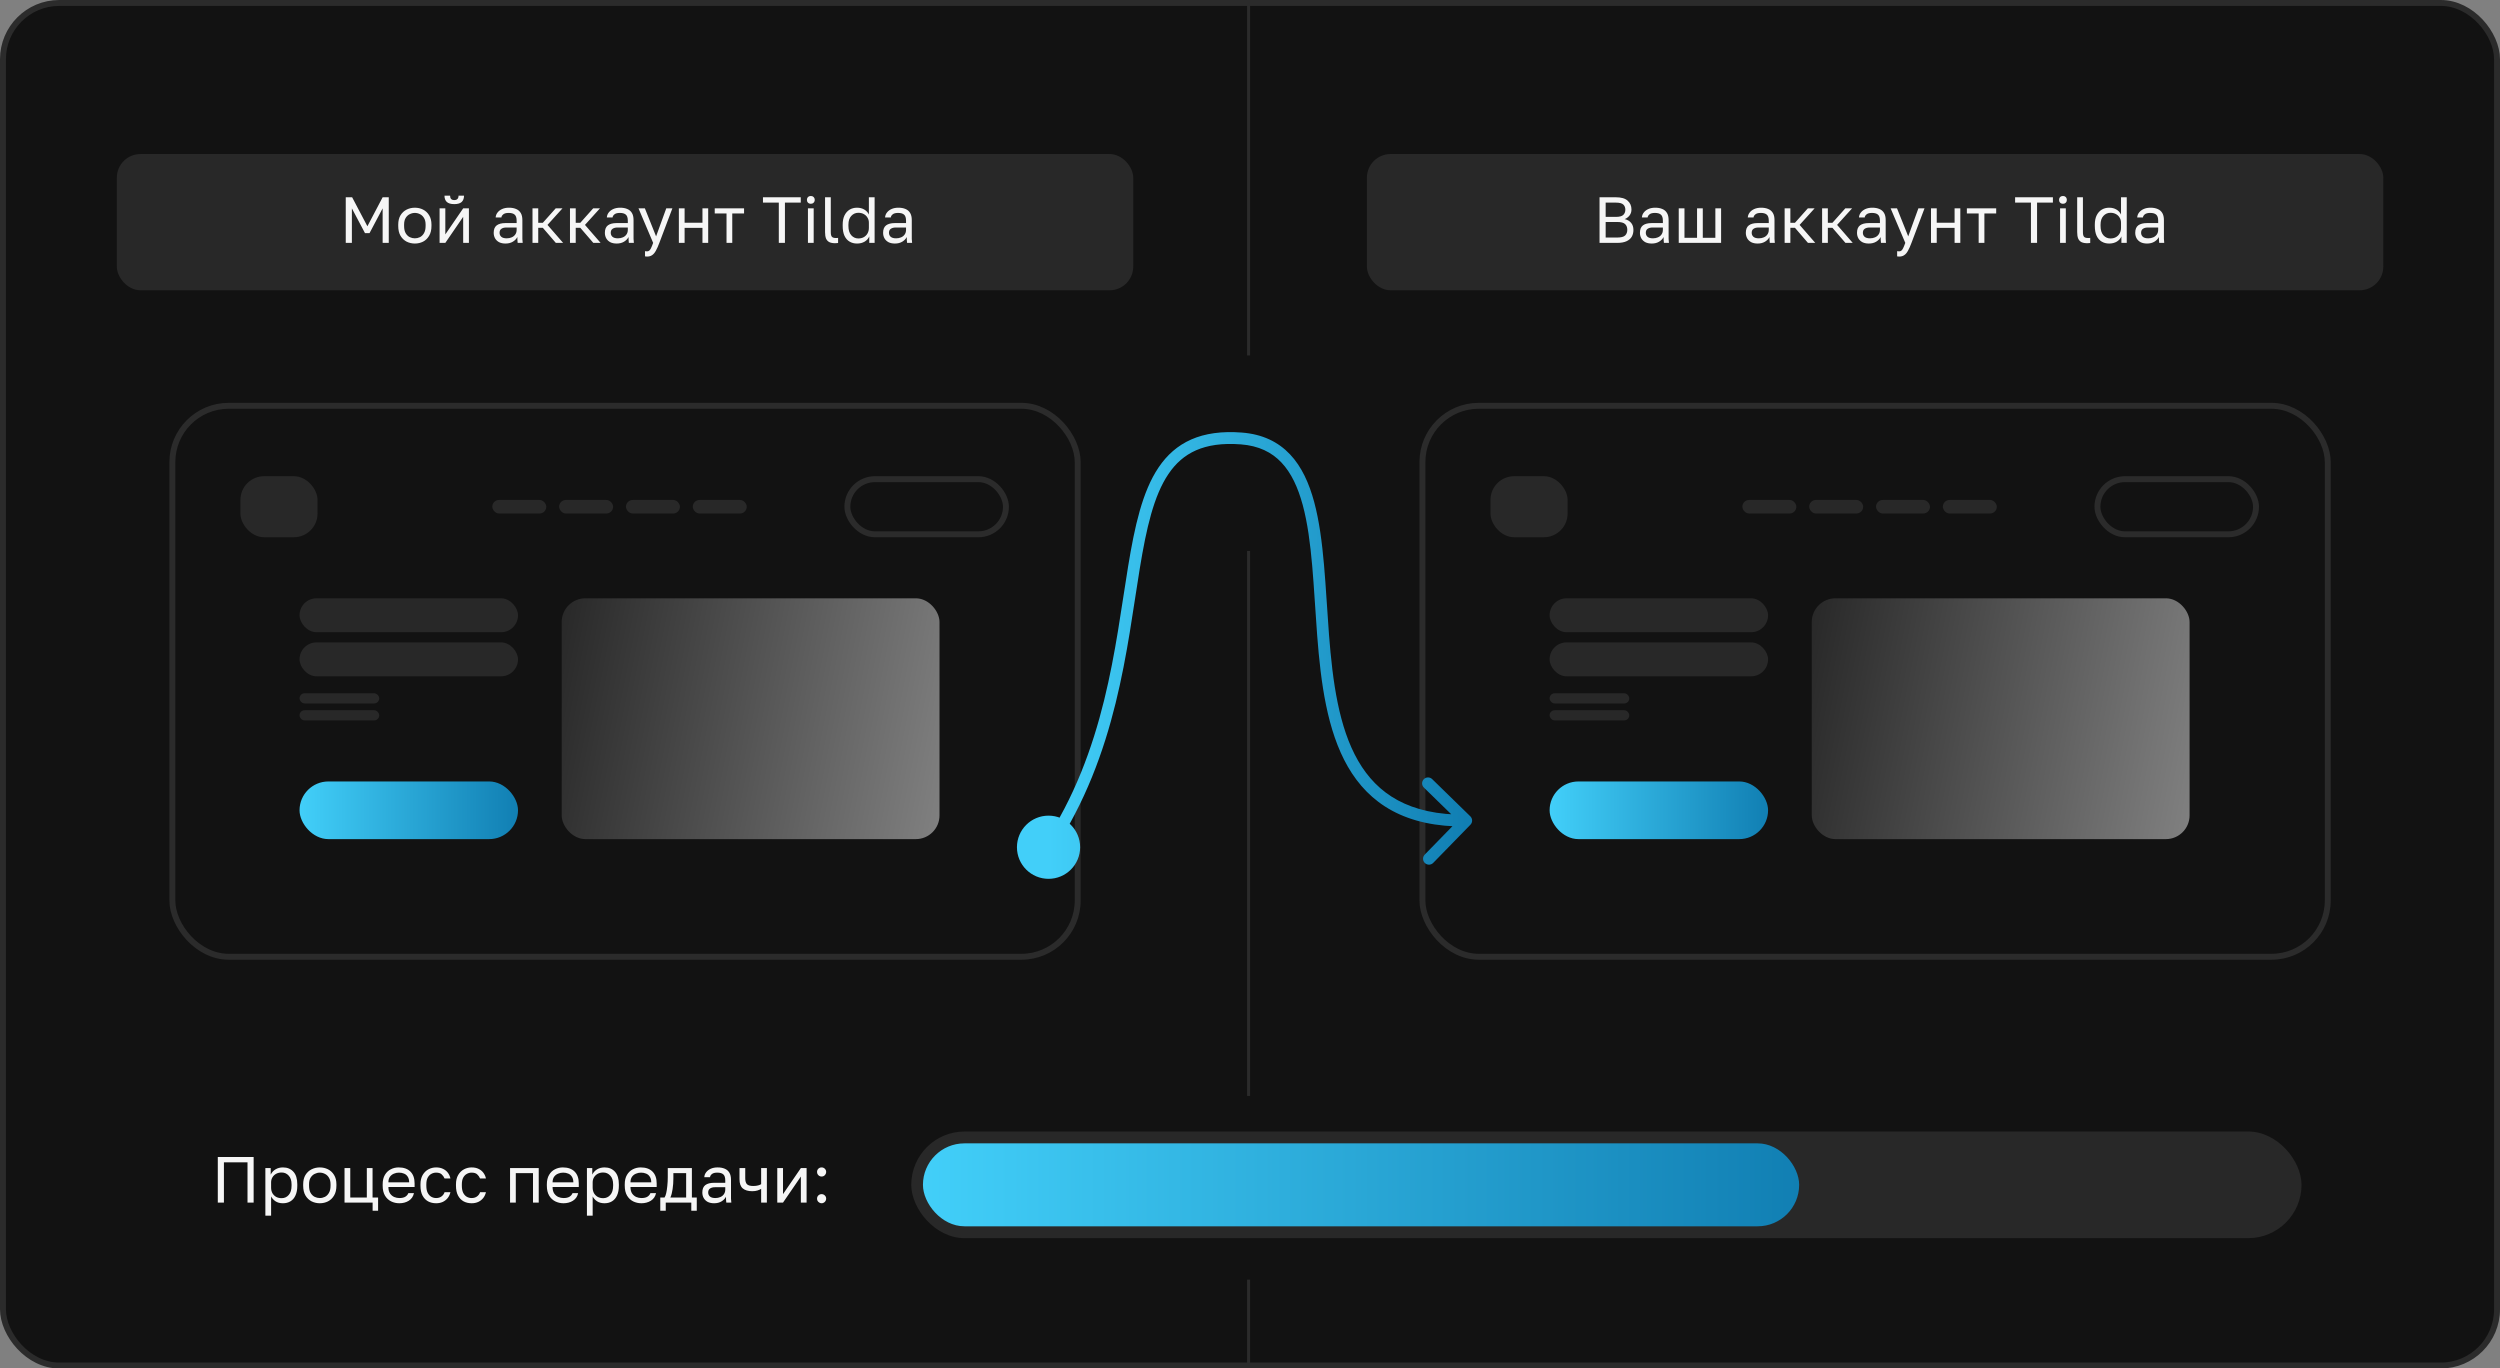 <?xml version="1.0" encoding="UTF-8"?> <svg xmlns="http://www.w3.org/2000/svg" width="422" height="231" viewBox="0 0 422 231" fill="none"><rect x="0" y="0" width="422" height="231" fill="#808080" stroke="none"/><rect x="0.5" y="0.5" width="421" height="230" rx="9.5" fill="#121212" stroke="#2B2B2B"></rect><line x1="210.761" y1="60" x2="210.761" y2="-1.10826e-08" stroke="#2B2B2B" stroke-width="0.5"></line><line x1="210.761" y1="185" x2="210.761" y2="93" stroke="#2B2B2B" stroke-width="0.5"></line><line x1="210.761" y1="231" x2="210.761" y2="216" stroke="#2B2B2B" stroke-width="0.5"></line><rect x="19.721" y="26" width="171.57" height="23" rx="4" fill="#282828"></rect><path d="M58.363 41V33.3H59.441L62.015 38.195L64.589 33.3H65.623V41H64.589V35.17L62.378 39.35H61.608L59.397 35.17V41H58.363ZM70.027 41.11C69.535 41.11 69.073 41.004 68.641 40.791C68.215 40.571 67.871 40.241 67.607 39.801C67.35 39.361 67.222 38.807 67.222 38.14V37.92C67.222 37.289 67.35 36.761 67.607 36.336C67.871 35.911 68.215 35.592 68.641 35.379C69.073 35.166 69.535 35.06 70.027 35.06C70.525 35.06 70.987 35.166 71.413 35.379C71.838 35.592 72.179 35.911 72.436 36.336C72.7 36.761 72.832 37.289 72.832 37.92V38.14C72.832 38.807 72.7 39.361 72.436 39.801C72.179 40.241 71.838 40.571 71.413 40.791C70.987 41.004 70.525 41.11 70.027 41.11ZM70.027 40.23C70.327 40.23 70.613 40.164 70.885 40.032C71.163 39.893 71.391 39.669 71.567 39.361C71.75 39.053 71.842 38.646 71.842 38.14V37.92C71.842 37.451 71.75 37.073 71.567 36.787C71.391 36.494 71.163 36.281 70.885 36.149C70.613 36.01 70.327 35.94 70.027 35.94C69.733 35.94 69.447 36.01 69.169 36.149C68.89 36.281 68.659 36.494 68.476 36.787C68.3 37.073 68.212 37.451 68.212 37.92V38.14C68.212 38.646 68.3 39.053 68.476 39.361C68.659 39.669 68.89 39.893 69.169 40.032C69.447 40.164 69.733 40.23 70.027 40.23ZM74.202 41V35.17H75.17V39.57L78.184 35.17H79.152V41H78.184V36.6L75.17 41H74.202ZM76.677 34.455C76.105 34.455 75.687 34.334 75.423 34.092C75.159 33.843 75.027 33.487 75.027 33.025H75.973C75.973 33.274 76.032 33.461 76.149 33.586C76.267 33.711 76.443 33.773 76.677 33.773C76.919 33.773 77.099 33.711 77.216 33.586C77.341 33.461 77.403 33.274 77.403 33.025H78.327C78.327 33.487 78.195 33.843 77.931 34.092C77.667 34.334 77.249 34.455 76.677 34.455ZM85.327 41.11C84.902 41.11 84.539 41.033 84.238 40.879C83.945 40.718 83.721 40.501 83.567 40.23C83.413 39.951 83.336 39.64 83.336 39.295C83.336 38.716 83.505 38.298 83.842 38.041C84.187 37.784 84.678 37.656 85.316 37.656H87.208V37.26C87.208 36.761 87.094 36.417 86.867 36.226C86.647 36.035 86.314 35.94 85.866 35.94C85.448 35.94 85.144 36.021 84.953 36.182C84.763 36.336 84.656 36.512 84.634 36.71H83.666C83.688 36.395 83.794 36.116 83.985 35.874C84.176 35.625 84.436 35.427 84.766 35.28C85.096 35.133 85.481 35.06 85.921 35.06C86.383 35.06 86.783 35.133 87.12 35.28C87.457 35.419 87.718 35.643 87.901 35.951C88.085 36.252 88.176 36.651 88.176 37.15V39.515C88.176 39.823 88.176 40.094 88.176 40.329C88.183 40.556 88.202 40.78 88.231 41H87.384C87.362 40.831 87.347 40.674 87.34 40.527C87.333 40.373 87.329 40.201 87.329 40.01C87.175 40.318 86.926 40.578 86.581 40.791C86.237 41.004 85.819 41.11 85.327 41.11ZM85.536 40.23C85.844 40.23 86.123 40.175 86.372 40.065C86.629 39.955 86.831 39.794 86.977 39.581C87.131 39.368 87.208 39.108 87.208 38.8V38.404H85.481C85.122 38.404 84.84 38.477 84.634 38.624C84.429 38.763 84.326 38.987 84.326 39.295C84.326 39.566 84.421 39.79 84.612 39.966C84.81 40.142 85.118 40.23 85.536 40.23ZM89.886 41V35.17H90.854V37.612H91.624L93.802 35.17H94.946L92.416 37.964L95.056 41H93.824L91.624 38.448H90.854V41H89.886ZM96.213 41V35.17H97.181V37.612H97.951L100.129 35.17H101.273L98.743 37.964L101.383 41H100.151L97.951 38.448H97.181V41H96.213ZM104.094 41.11C103.668 41.11 103.305 41.033 103.005 40.879C102.711 40.718 102.488 40.501 102.334 40.23C102.18 39.951 102.103 39.64 102.103 39.295C102.103 38.716 102.271 38.298 102.609 38.041C102.953 37.784 103.445 37.656 104.083 37.656H105.975V37.26C105.975 36.761 105.861 36.417 105.634 36.226C105.414 36.035 105.08 35.94 104.633 35.94C104.215 35.94 103.91 36.021 103.72 36.182C103.529 36.336 103.423 36.512 103.401 36.71H102.433C102.455 36.395 102.561 36.116 102.752 35.874C102.942 35.625 103.203 35.427 103.533 35.28C103.863 35.133 104.248 35.06 104.688 35.06C105.15 35.06 105.549 35.133 105.887 35.28C106.224 35.419 106.484 35.643 106.668 35.951C106.851 36.252 106.943 36.651 106.943 37.15V39.515C106.943 39.823 106.943 40.094 106.943 40.329C106.95 40.556 106.968 40.78 106.998 41H106.151C106.129 40.831 106.114 40.674 106.107 40.527C106.099 40.373 106.096 40.201 106.096 40.01C105.942 40.318 105.692 40.578 105.348 40.791C105.003 41.004 104.585 41.11 104.094 41.11ZM104.303 40.23C104.611 40.23 104.889 40.175 105.139 40.065C105.395 39.955 105.597 39.794 105.744 39.581C105.898 39.368 105.975 39.108 105.975 38.8V38.404H104.248C103.888 38.404 103.606 38.477 103.401 38.624C103.195 38.763 103.093 38.987 103.093 39.295C103.093 39.566 103.188 39.79 103.379 39.966C103.577 40.142 103.885 40.23 104.303 40.23ZM109.208 43.31C109.098 43.31 108.988 43.299 108.878 43.277V42.397C108.988 42.419 109.098 42.43 109.208 42.43C109.354 42.43 109.475 42.393 109.571 42.32C109.673 42.254 109.776 42.118 109.879 41.913C109.981 41.708 110.106 41.403 110.253 41L107.778 35.17H108.856L110.748 39.9L112.464 35.17H113.498L111.298 41C111.092 41.55 110.894 41.994 110.704 42.331C110.52 42.668 110.311 42.914 110.077 43.068C109.849 43.229 109.56 43.31 109.208 43.31ZM114.593 41V35.17H115.561V37.601H118.575V35.17H119.543V41H118.575V38.459H115.561V41H114.593ZM122.638 41V36.028H120.647V35.17H125.597V36.028H123.606V41H122.638ZM131.462 41V34.202H128.789V33.3H135.169V34.202H132.496V41H131.462ZM136.381 41V35.17H137.349V41H136.381ZM136.865 34.4C136.674 34.4 136.516 34.338 136.392 34.213C136.267 34.088 136.205 33.931 136.205 33.74C136.205 33.549 136.267 33.392 136.392 33.267C136.516 33.142 136.674 33.08 136.865 33.08C137.055 33.08 137.213 33.142 137.338 33.267C137.462 33.392 137.525 33.549 137.525 33.74C137.525 33.931 137.462 34.088 137.338 34.213C137.213 34.338 137.055 34.4 136.865 34.4ZM140.974 41.055C140.571 41.055 140.241 40.993 139.984 40.868C139.735 40.736 139.551 40.534 139.434 40.263C139.324 39.984 139.269 39.625 139.269 39.185V33.3H140.237V39.185C140.237 39.566 140.299 39.827 140.424 39.966C140.549 40.105 140.769 40.175 141.084 40.175C141.165 40.175 141.234 40.175 141.293 40.175C141.352 40.168 141.41 40.16 141.469 40.153V41.011C141.432 41.018 141.381 41.026 141.315 41.033C141.256 41.04 141.194 41.044 141.128 41.044C141.069 41.051 141.018 41.055 140.974 41.055ZM144.665 41.11C144.188 41.11 143.767 41 143.4 40.78C143.033 40.56 142.747 40.23 142.542 39.79C142.344 39.35 142.245 38.8 142.245 38.14V37.92C142.245 37.304 142.348 36.783 142.553 36.358C142.766 35.933 143.052 35.61 143.411 35.39C143.778 35.17 144.196 35.06 144.665 35.06C145.134 35.06 145.541 35.163 145.886 35.368C146.238 35.573 146.498 35.856 146.667 36.215V33.3H147.635V41H146.733V39.9C146.586 40.259 146.33 40.553 145.963 40.78C145.596 41 145.164 41.11 144.665 41.11ZM144.885 40.252C145.237 40.252 145.545 40.179 145.809 40.032C146.08 39.878 146.289 39.669 146.436 39.405C146.59 39.134 146.667 38.822 146.667 38.47V37.59C146.667 37.275 146.59 36.992 146.436 36.743C146.289 36.486 146.08 36.285 145.809 36.138C145.545 35.991 145.237 35.918 144.885 35.918C144.416 35.918 144.02 36.094 143.697 36.446C143.374 36.791 143.213 37.282 143.213 37.92V38.14C143.213 38.829 143.374 39.354 143.697 39.713C144.02 40.072 144.416 40.252 144.885 40.252ZM151.059 41.11C150.633 41.11 150.27 41.033 149.97 40.879C149.676 40.718 149.453 40.501 149.299 40.23C149.145 39.951 149.068 39.64 149.068 39.295C149.068 38.716 149.236 38.298 149.574 38.041C149.918 37.784 150.41 37.656 151.048 37.656H152.94V37.26C152.94 36.761 152.826 36.417 152.599 36.226C152.379 36.035 152.045 35.94 151.598 35.94C151.18 35.94 150.875 36.021 150.685 36.182C150.494 36.336 150.388 36.512 150.366 36.71H149.398C149.42 36.395 149.526 36.116 149.717 35.874C149.907 35.625 150.168 35.427 150.498 35.28C150.828 35.133 151.213 35.06 151.653 35.06C152.115 35.06 152.514 35.133 152.852 35.28C153.189 35.419 153.449 35.643 153.633 35.951C153.816 36.252 153.908 36.651 153.908 37.15V39.515C153.908 39.823 153.908 40.094 153.908 40.329C153.915 40.556 153.933 40.78 153.963 41H153.116C153.094 40.831 153.079 40.674 153.072 40.527C153.064 40.373 153.061 40.201 153.061 40.01C152.907 40.318 152.657 40.578 152.313 40.791C151.968 41.004 151.55 41.11 151.059 41.11ZM151.268 40.23C151.576 40.23 151.854 40.175 152.104 40.065C152.36 39.955 152.562 39.794 152.709 39.581C152.863 39.368 152.94 39.108 152.94 38.8V38.404H151.213C150.853 38.404 150.571 38.477 150.366 38.624C150.16 38.763 150.058 38.987 150.058 39.295C150.058 39.566 150.153 39.79 150.344 39.966C150.542 40.142 150.85 40.23 151.268 40.23Z" fill="#F6F6F6"></path><path d="M36.764 203V195.3H42.814V203H41.78V196.202H37.798V203H36.764ZM44.794 205.2V197.17H45.696V198.27C45.894 197.881 46.169 197.584 46.521 197.379C46.88 197.166 47.295 197.06 47.764 197.06C48.497 197.06 49.084 197.302 49.524 197.786C49.964 198.263 50.184 198.974 50.184 199.92V200.14C50.184 200.8 50.081 201.35 49.876 201.79C49.678 202.23 49.396 202.56 49.029 202.78C48.67 203 48.248 203.11 47.764 203.11C47.265 203.11 46.847 203 46.51 202.78C46.18 202.56 45.931 202.285 45.762 201.955V205.2H44.794ZM47.544 202.252C48.021 202.252 48.417 202.072 48.732 201.713C49.055 201.354 49.216 200.829 49.216 200.14V199.92C49.216 199.282 49.055 198.791 48.732 198.446C48.417 198.094 48.021 197.918 47.544 197.918C47.192 197.918 46.88 197.991 46.609 198.138C46.345 198.285 46.136 198.486 45.982 198.743C45.835 198.992 45.762 199.275 45.762 199.59V200.47C45.762 200.822 45.835 201.134 45.982 201.405C46.136 201.669 46.345 201.878 46.609 202.032C46.88 202.179 47.192 202.252 47.544 202.252ZM53.982 203.11C53.49 203.11 53.028 203.004 52.596 202.791C52.17 202.571 51.826 202.241 51.562 201.801C51.305 201.361 51.177 200.807 51.177 200.14V199.92C51.177 199.289 51.305 198.761 51.562 198.336C51.826 197.911 52.17 197.592 52.596 197.379C53.028 197.166 53.49 197.06 53.982 197.06C54.48 197.06 54.942 197.166 55.368 197.379C55.793 197.592 56.134 197.911 56.391 198.336C56.655 198.761 56.787 199.289 56.787 199.92V200.14C56.787 200.807 56.655 201.361 56.391 201.801C56.134 202.241 55.793 202.571 55.368 202.791C54.942 203.004 54.48 203.11 53.982 203.11ZM53.982 202.23C54.282 202.23 54.568 202.164 54.84 202.032C55.118 201.893 55.346 201.669 55.522 201.361C55.705 201.053 55.797 200.646 55.797 200.14V199.92C55.797 199.451 55.705 199.073 55.522 198.787C55.346 198.494 55.118 198.281 54.84 198.149C54.568 198.01 54.282 197.94 53.982 197.94C53.688 197.94 53.402 198.01 53.124 198.149C52.845 198.281 52.614 198.494 52.431 198.787C52.255 199.073 52.167 199.451 52.167 199.92V200.14C52.167 200.646 52.255 201.053 52.431 201.361C52.614 201.669 52.845 201.893 53.124 202.032C53.402 202.164 53.688 202.23 53.982 202.23ZM62.898 204.375V203H58.157V197.17H59.125V202.142H61.919V197.17H62.887V202.142H63.822V204.375H62.898ZM67.399 203.11C66.907 203.11 66.445 203.004 66.013 202.791C65.587 202.578 65.243 202.252 64.979 201.812C64.722 201.372 64.594 200.815 64.594 200.14V199.92C64.594 199.275 64.718 198.743 64.968 198.325C65.217 197.9 65.547 197.584 65.958 197.379C66.368 197.166 66.812 197.06 67.289 197.06C68.147 197.06 68.81 197.295 69.28 197.764C69.749 198.233 69.984 198.897 69.984 199.755V200.371H65.562C65.562 200.826 65.653 201.189 65.837 201.46C66.027 201.731 66.262 201.929 66.541 202.054C66.827 202.171 67.113 202.23 67.399 202.23C67.839 202.23 68.176 202.157 68.411 202.01C68.653 201.863 68.825 201.662 68.928 201.405H69.874C69.756 201.962 69.467 202.388 69.005 202.681C68.55 202.967 68.015 203.11 67.399 203.11ZM67.344 197.94C67.043 197.94 66.757 197.999 66.486 198.116C66.214 198.226 65.991 198.402 65.815 198.644C65.646 198.886 65.562 199.198 65.562 199.579H69.071C69.063 199.176 68.979 198.857 68.818 198.622C68.664 198.38 68.458 198.208 68.202 198.105C67.945 197.995 67.659 197.94 67.344 197.94ZM73.615 203.11C73.116 203.11 72.665 203.004 72.261 202.791C71.865 202.571 71.55 202.241 71.316 201.801C71.088 201.361 70.975 200.807 70.975 200.14V199.92C70.975 199.289 71.099 198.761 71.349 198.336C71.598 197.911 71.924 197.592 72.328 197.379C72.731 197.166 73.16 197.06 73.615 197.06C74.076 197.06 74.472 197.144 74.802 197.313C75.14 197.474 75.411 197.698 75.617 197.984C75.822 198.263 75.961 198.578 76.034 198.93H75.044C74.927 198.651 74.762 198.417 74.549 198.226C74.344 198.035 74.032 197.94 73.615 197.94C73.329 197.94 73.061 198.01 72.811 198.149C72.562 198.281 72.357 198.494 72.195 198.787C72.041 199.073 71.965 199.451 71.965 199.92V200.14C71.965 200.639 72.041 201.042 72.195 201.35C72.357 201.658 72.562 201.882 72.811 202.021C73.061 202.16 73.329 202.23 73.615 202.23C73.974 202.23 74.275 202.142 74.516 201.966C74.766 201.79 74.942 201.548 75.044 201.24H76.034C75.947 201.621 75.789 201.955 75.561 202.241C75.334 202.52 75.055 202.736 74.725 202.89C74.395 203.037 74.025 203.11 73.615 203.11ZM79.609 203.11C79.11 203.11 78.659 203.004 78.256 202.791C77.86 202.571 77.544 202.241 77.31 201.801C77.082 201.361 76.969 200.807 76.969 200.14V199.92C76.969 199.289 77.093 198.761 77.343 198.336C77.592 197.911 77.918 197.592 78.322 197.379C78.725 197.166 79.154 197.06 79.609 197.06C80.071 197.06 80.467 197.144 80.797 197.313C81.134 197.474 81.405 197.698 81.611 197.984C81.816 198.263 81.955 198.578 82.029 198.93H81.039C80.921 198.651 80.756 198.417 80.544 198.226C80.338 198.035 80.027 197.94 79.609 197.94C79.323 197.94 79.055 198.01 78.806 198.149C78.556 198.281 78.351 198.494 78.19 198.787C78.036 199.073 77.959 199.451 77.959 199.92V200.14C77.959 200.639 78.036 201.042 78.19 201.35C78.351 201.658 78.556 201.882 78.806 202.021C79.055 202.16 79.323 202.23 79.609 202.23C79.968 202.23 80.269 202.142 80.511 201.966C80.76 201.79 80.936 201.548 81.039 201.24H82.029C81.941 201.621 81.783 201.955 81.556 202.241C81.328 202.52 81.05 202.736 80.72 202.89C80.39 203.037 80.019 203.11 79.609 203.11ZM86.098 203V197.17H90.938V203H89.97V198.028H87.066V203H86.098ZM95.114 203.11C94.622 203.11 94.16 203.004 93.728 202.791C93.302 202.578 92.957 202.252 92.694 201.812C92.437 201.372 92.308 200.815 92.308 200.14V199.92C92.308 199.275 92.433 198.743 92.683 198.325C92.932 197.9 93.262 197.584 93.672 197.379C94.083 197.166 94.527 197.06 95.004 197.06C95.862 197.06 96.525 197.295 96.995 197.764C97.464 198.233 97.698 198.897 97.698 199.755V200.371H93.276C93.276 200.826 93.368 201.189 93.552 201.46C93.742 201.731 93.977 201.929 94.255 202.054C94.541 202.171 94.828 202.23 95.114 202.23C95.553 202.23 95.891 202.157 96.126 202.01C96.368 201.863 96.54 201.662 96.642 201.405H97.588C97.471 201.962 97.181 202.388 96.719 202.681C96.265 202.967 95.73 203.11 95.114 203.11ZM95.058 197.94C94.758 197.94 94.472 197.999 94.201 198.116C93.929 198.226 93.706 198.402 93.529 198.644C93.361 198.886 93.276 199.198 93.276 199.579H96.785C96.778 199.176 96.694 198.857 96.532 198.622C96.379 198.38 96.173 198.208 95.916 198.105C95.66 197.995 95.374 197.94 95.058 197.94ZM99.074 205.2V197.17H99.976V198.27C100.174 197.881 100.449 197.584 100.801 197.379C101.161 197.166 101.575 197.06 102.044 197.06C102.778 197.06 103.364 197.302 103.804 197.786C104.244 198.263 104.464 198.974 104.464 199.92V200.14C104.464 200.8 104.362 201.35 104.156 201.79C103.958 202.23 103.676 202.56 103.309 202.78C102.95 203 102.528 203.11 102.044 203.11C101.546 203.11 101.128 203 100.79 202.78C100.46 202.56 100.211 202.285 100.042 201.955V205.2H99.074ZM101.824 202.252C102.301 202.252 102.697 202.072 103.012 201.713C103.335 201.354 103.496 200.829 103.496 200.14V199.92C103.496 199.282 103.335 198.791 103.012 198.446C102.697 198.094 102.301 197.918 101.824 197.918C101.472 197.918 101.161 197.991 100.889 198.138C100.625 198.285 100.416 198.486 100.262 198.743C100.116 198.992 100.042 199.275 100.042 199.59V200.47C100.042 200.822 100.116 201.134 100.262 201.405C100.416 201.669 100.625 201.878 100.889 202.032C101.161 202.179 101.472 202.252 101.824 202.252ZM108.262 203.11C107.771 203.11 107.309 203.004 106.876 202.791C106.451 202.578 106.106 202.252 105.842 201.812C105.585 201.372 105.457 200.815 105.457 200.14V199.92C105.457 199.275 105.582 198.743 105.831 198.325C106.08 197.9 106.41 197.584 106.821 197.379C107.232 197.166 107.675 197.06 108.152 197.06C109.01 197.06 109.674 197.295 110.143 197.764C110.612 198.233 110.847 198.897 110.847 199.755V200.371H106.425C106.425 200.826 106.517 201.189 106.7 201.46C106.891 201.731 107.125 201.929 107.404 202.054C107.69 202.171 107.976 202.23 108.262 202.23C108.702 202.23 109.039 202.157 109.274 202.01C109.516 201.863 109.688 201.662 109.791 201.405H110.737C110.62 201.962 110.33 202.388 109.868 202.681C109.413 202.967 108.878 203.11 108.262 203.11ZM108.207 197.94C107.906 197.94 107.62 197.999 107.349 198.116C107.078 198.226 106.854 198.402 106.678 198.644C106.509 198.886 106.425 199.198 106.425 199.579H109.934C109.927 199.176 109.842 198.857 109.681 198.622C109.527 198.38 109.322 198.208 109.065 198.105C108.808 197.995 108.522 197.94 108.207 197.94ZM111.455 204.375V202.142H112.17C112.28 201.995 112.376 201.75 112.456 201.405C112.537 201.053 112.599 200.642 112.643 200.173C112.695 199.704 112.72 199.216 112.72 198.71V197.17H116.79V202.142H117.615V204.375H116.691V203H112.379V204.375H111.455ZM113.16 202.142H115.822V198.028H113.666V198.93C113.666 199.546 113.622 200.144 113.534 200.723C113.454 201.295 113.329 201.768 113.16 202.142ZM120.544 203.11C120.119 203.11 119.756 203.033 119.455 202.879C119.162 202.718 118.938 202.501 118.784 202.23C118.63 201.951 118.553 201.64 118.553 201.295C118.553 200.716 118.722 200.298 119.059 200.041C119.404 199.784 119.895 199.656 120.533 199.656H122.425V199.26C122.425 198.761 122.311 198.417 122.084 198.226C121.864 198.035 121.53 197.94 121.083 197.94C120.665 197.94 120.361 198.021 120.17 198.182C119.979 198.336 119.873 198.512 119.851 198.71H118.883C118.905 198.395 119.011 198.116 119.202 197.874C119.393 197.625 119.653 197.427 119.983 197.28C120.313 197.133 120.698 197.06 121.138 197.06C121.6 197.06 122 197.133 122.337 197.28C122.674 197.419 122.935 197.643 123.118 197.951C123.301 198.252 123.393 198.651 123.393 199.15V201.515C123.393 201.823 123.393 202.094 123.393 202.329C123.4 202.556 123.419 202.78 123.448 203H122.601C122.579 202.831 122.564 202.674 122.557 202.527C122.55 202.373 122.546 202.201 122.546 202.01C122.392 202.318 122.143 202.578 121.798 202.791C121.453 203.004 121.035 203.11 120.544 203.11ZM120.753 202.23C121.061 202.23 121.34 202.175 121.589 202.065C121.846 201.955 122.047 201.794 122.194 201.581C122.348 201.368 122.425 201.108 122.425 200.8V200.404H120.698C120.339 200.404 120.056 200.477 119.851 200.624C119.646 200.763 119.543 200.987 119.543 201.295C119.543 201.566 119.638 201.79 119.829 201.966C120.027 202.142 120.335 202.23 120.753 202.23ZM128.48 203V200.679C128.311 200.782 128.106 200.873 127.864 200.954C127.629 201.035 127.332 201.075 126.973 201.075C126.291 201.075 125.763 200.921 125.389 200.613C125.015 200.305 124.828 199.781 124.828 199.04V197.17H125.796V198.875C125.796 199.374 125.898 199.718 126.104 199.909C126.309 200.1 126.654 200.195 127.138 200.195C127.468 200.195 127.75 200.162 127.985 200.096C128.219 200.03 128.384 199.96 128.48 199.887V197.17H129.448V203H128.48ZM131.204 203V197.17H132.172V201.57L135.186 197.17H136.154V203H135.186V198.6L132.172 203H131.204ZM138.688 203.11C138.549 203.11 138.42 203.073 138.303 203C138.186 202.934 138.09 202.842 138.017 202.725C137.951 202.608 137.918 202.479 137.918 202.34C137.918 202.12 137.991 201.937 138.138 201.79C138.292 201.643 138.475 201.57 138.688 201.57C138.901 201.57 139.08 201.643 139.227 201.79C139.381 201.937 139.458 202.12 139.458 202.34C139.458 202.479 139.421 202.608 139.348 202.725C139.282 202.842 139.19 202.934 139.073 203C138.963 203.073 138.835 203.11 138.688 203.11ZM138.688 198.6C138.549 198.6 138.42 198.567 138.303 198.501C138.186 198.428 138.09 198.332 138.017 198.215C137.951 198.098 137.918 197.969 137.918 197.83C137.918 197.61 137.991 197.427 138.138 197.28C138.292 197.133 138.475 197.06 138.688 197.06C138.901 197.06 139.08 197.133 139.227 197.28C139.381 197.427 139.458 197.61 139.458 197.83C139.458 197.969 139.421 198.098 139.348 198.215C139.282 198.332 139.19 198.428 139.073 198.501C138.963 198.567 138.835 198.6 138.688 198.6Z" fill="#F6F6F6"></path><rect x="29.095" y="68.5" width="152.821" height="93" rx="9.5" fill="#121212" stroke="#2B2B2B"></rect><rect x="40.584" y="80.382" width="13.015" height="10.306" rx="4" fill="#282828"></rect><rect x="50.563" y="100.993" width="36.877" height="5.725" rx="2.863" fill="#282828"></rect><rect x="50.563" y="108.436" width="36.877" height="5.725" rx="2.863" fill="#282828"></rect><rect x="94.814" y="100.993" width="63.775" height="40.65" rx="4" fill="url(#paint0_linear_33_2819)"></rect><rect x="50.563" y="131.91" width="36.877" height="9.733" rx="4.867" fill="url(#paint1_linear_33_2819)"></rect><rect x="50.563" y="117.023" width="13.449" height="1.718" rx="0.859" fill="#282828"></rect><rect x="50.563" y="119.887" width="13.449" height="1.718" rx="0.859" fill="#282828"></rect><rect x="143.037" y="80.882" width="26.766" height="9.306" rx="4.653" stroke="#2B2B2B"></rect><rect x="83.101" y="84.39" width="9.111" height="2.29" rx="1.145" fill="#282828"></rect><rect x="94.38" y="84.39" width="9.111" height="2.29" rx="1.145" fill="#282828"></rect><rect x="105.661" y="84.39" width="9.111" height="2.29" rx="1.145" fill="#282828"></rect><rect x="116.94" y="84.39" width="9.111" height="2.29" rx="1.145" fill="#282828"></rect><rect x="230.732" y="26" width="171.57" height="23" rx="4" fill="#282828"></rect><path d="M270.002 41V33.3H272.752C273.669 33.3 274.336 33.494 274.754 33.883C275.18 34.264 275.392 34.756 275.392 35.357C275.392 35.753 275.282 36.094 275.062 36.38C274.842 36.659 274.571 36.86 274.248 36.985C274.703 37.088 275.062 37.297 275.326 37.612C275.59 37.92 275.722 38.323 275.722 38.822C275.722 39.24 275.631 39.614 275.447 39.944C275.264 40.267 274.971 40.523 274.567 40.714C274.164 40.905 273.632 41 272.972 41H270.002ZM271.036 40.098H272.972C273.632 40.098 274.083 39.981 274.325 39.746C274.567 39.504 274.688 39.185 274.688 38.789C274.688 38.386 274.567 38.067 274.325 37.832C274.083 37.59 273.629 37.469 272.961 37.469H271.036V40.098ZM271.036 36.611H272.752C273.368 36.611 273.79 36.497 274.017 36.27C274.245 36.043 274.358 35.753 274.358 35.401C274.358 35.042 274.245 34.752 274.017 34.532C273.79 34.312 273.368 34.202 272.752 34.202H271.036V36.611ZM278.812 41.11C278.387 41.11 278.024 41.033 277.723 40.879C277.43 40.718 277.206 40.501 277.052 40.23C276.898 39.951 276.821 39.64 276.821 39.295C276.821 38.716 276.99 38.298 277.327 38.041C277.672 37.784 278.163 37.656 278.801 37.656H280.693V37.26C280.693 36.761 280.58 36.417 280.352 36.226C280.132 36.035 279.799 35.94 279.351 35.94C278.933 35.94 278.629 36.021 278.438 36.182C278.248 36.336 278.141 36.512 278.119 36.71H277.151C277.173 36.395 277.28 36.116 277.47 35.874C277.661 35.625 277.921 35.427 278.251 35.28C278.581 35.133 278.966 35.06 279.406 35.06C279.868 35.06 280.268 35.133 280.605 35.28C280.943 35.419 281.203 35.643 281.386 35.951C281.57 36.252 281.661 36.651 281.661 37.15V39.515C281.661 39.823 281.661 40.094 281.661 40.329C281.669 40.556 281.687 40.78 281.716 41H280.869C280.847 40.831 280.833 40.674 280.825 40.527C280.818 40.373 280.814 40.201 280.814 40.01C280.66 40.318 280.411 40.578 280.066 40.791C279.722 41.004 279.304 41.11 278.812 41.11ZM279.021 40.23C279.329 40.23 279.608 40.175 279.857 40.065C280.114 39.955 280.316 39.794 280.462 39.581C280.616 39.368 280.693 39.108 280.693 38.8V38.404H278.966C278.607 38.404 278.325 38.477 278.119 38.624C277.914 38.763 277.811 38.987 277.811 39.295C277.811 39.566 277.907 39.79 278.097 39.966C278.295 40.142 278.603 40.23 279.021 40.23ZM283.371 41V35.17H284.339V40.142H286.462V35.17H287.43V40.142H289.553V35.17H290.521V41H283.371ZM296.687 41.11C296.262 41.11 295.899 41.033 295.598 40.879C295.305 40.718 295.081 40.501 294.927 40.23C294.773 39.951 294.696 39.64 294.696 39.295C294.696 38.716 294.865 38.298 295.202 38.041C295.547 37.784 296.038 37.656 296.676 37.656H298.568V37.26C298.568 36.761 298.455 36.417 298.227 36.226C298.007 36.035 297.674 35.94 297.226 35.94C296.808 35.94 296.504 36.021 296.313 36.182C296.123 36.336 296.016 36.512 295.994 36.71H295.026C295.048 36.395 295.155 36.116 295.345 35.874C295.536 35.625 295.796 35.427 296.126 35.28C296.456 35.133 296.841 35.06 297.281 35.06C297.743 35.06 298.143 35.133 298.48 35.28C298.818 35.419 299.078 35.643 299.261 35.951C299.445 36.252 299.536 36.651 299.536 37.15V39.515C299.536 39.823 299.536 40.094 299.536 40.329C299.544 40.556 299.562 40.78 299.591 41H298.744C298.722 40.831 298.708 40.674 298.7 40.527C298.693 40.373 298.689 40.201 298.689 40.01C298.535 40.318 298.286 40.578 297.941 40.791C297.597 41.004 297.179 41.11 296.687 41.11ZM296.896 40.23C297.204 40.23 297.483 40.175 297.732 40.065C297.989 39.955 298.191 39.794 298.337 39.581C298.491 39.368 298.568 39.108 298.568 38.8V38.404H296.841C296.482 38.404 296.2 38.477 295.994 38.624C295.789 38.763 295.686 38.987 295.686 39.295C295.686 39.566 295.782 39.79 295.972 39.966C296.17 40.142 296.478 40.23 296.896 40.23ZM301.246 41V35.17H302.214V37.612H302.984L305.162 35.17H306.306L303.776 37.964L306.416 41H305.184L302.984 38.448H302.214V41H301.246ZM307.573 41V35.17H308.541V37.612H309.311L311.489 35.17H312.633L310.103 37.964L312.743 41H311.511L309.311 38.448H308.541V41H307.573ZM315.454 41.11C315.029 41.11 314.666 41.033 314.365 40.879C314.072 40.718 313.848 40.501 313.694 40.23C313.54 39.951 313.463 39.64 313.463 39.295C313.463 38.716 313.632 38.298 313.969 38.041C314.314 37.784 314.805 37.656 315.443 37.656H317.335V37.26C317.335 36.761 317.221 36.417 316.994 36.226C316.774 36.035 316.44 35.94 315.993 35.94C315.575 35.94 315.271 36.021 315.08 36.182C314.889 36.336 314.783 36.512 314.761 36.71H313.793C313.815 36.395 313.921 36.116 314.112 35.874C314.303 35.625 314.563 35.427 314.893 35.28C315.223 35.133 315.608 35.06 316.048 35.06C316.51 35.06 316.91 35.133 317.247 35.28C317.584 35.419 317.845 35.643 318.028 35.951C318.211 36.252 318.303 36.651 318.303 37.15V39.515C318.303 39.823 318.303 40.094 318.303 40.329C318.31 40.556 318.329 40.78 318.358 41H317.511C317.489 40.831 317.474 40.674 317.467 40.527C317.46 40.373 317.456 40.201 317.456 40.01C317.302 40.318 317.053 40.578 316.708 40.791C316.363 41.004 315.945 41.11 315.454 41.11ZM315.663 40.23C315.971 40.23 316.25 40.175 316.499 40.065C316.756 39.955 316.957 39.794 317.104 39.581C317.258 39.368 317.335 39.108 317.335 38.8V38.404H315.608C315.249 38.404 314.966 38.477 314.761 38.624C314.556 38.763 314.453 38.987 314.453 39.295C314.453 39.566 314.548 39.79 314.739 39.966C314.937 40.142 315.245 40.23 315.663 40.23ZM320.568 43.31C320.458 43.31 320.348 43.299 320.238 43.277V42.397C320.348 42.419 320.458 42.43 320.568 42.43C320.715 42.43 320.836 42.393 320.931 42.32C321.034 42.254 321.136 42.118 321.239 41.913C321.342 41.708 321.466 41.403 321.613 41L319.138 35.17H320.216L322.108 39.9L323.824 35.17H324.858L322.658 41C322.453 41.55 322.255 41.994 322.064 42.331C321.881 42.668 321.672 42.914 321.437 43.068C321.21 43.229 320.92 43.31 320.568 43.31ZM325.953 41V35.17H326.921V37.601H329.935V35.17H330.903V41H329.935V38.459H326.921V41H325.953ZM333.998 41V36.028H332.007V35.17H336.957V36.028H334.966V41H333.998ZM342.823 41V34.202H340.15V33.3H346.53V34.202H343.857V41H342.823ZM347.741 41V35.17H348.709V41H347.741ZM348.225 34.4C348.034 34.4 347.877 34.338 347.752 34.213C347.627 34.088 347.565 33.931 347.565 33.74C347.565 33.549 347.627 33.392 347.752 33.267C347.877 33.142 348.034 33.08 348.225 33.08C348.416 33.08 348.573 33.142 348.698 33.267C348.823 33.392 348.885 33.549 348.885 33.74C348.885 33.931 348.823 34.088 348.698 34.213C348.573 34.338 348.416 34.4 348.225 34.4ZM352.334 41.055C351.931 41.055 351.601 40.993 351.344 40.868C351.095 40.736 350.912 40.534 350.794 40.263C350.684 39.984 350.629 39.625 350.629 39.185V33.3H351.597V39.185C351.597 39.566 351.66 39.827 351.784 39.966C351.909 40.105 352.129 40.175 352.444 40.175C352.525 40.175 352.595 40.175 352.653 40.175C352.712 40.168 352.771 40.16 352.829 40.153V41.011C352.793 41.018 352.741 41.026 352.675 41.033C352.617 41.04 352.554 41.044 352.488 41.044C352.43 41.051 352.378 41.055 352.334 41.055ZM356.025 41.11C355.549 41.11 355.127 41 354.76 40.78C354.394 40.56 354.108 40.23 353.902 39.79C353.704 39.35 353.605 38.8 353.605 38.14V37.92C353.605 37.304 353.708 36.783 353.913 36.358C354.126 35.933 354.412 35.61 354.771 35.39C355.138 35.17 355.556 35.06 356.025 35.06C356.495 35.06 356.902 35.163 357.246 35.368C357.598 35.573 357.859 35.856 358.027 36.215V33.3H358.995V41H358.093V39.9C357.947 40.259 357.69 40.553 357.323 40.78C356.957 41 356.524 41.11 356.025 41.11ZM356.245 40.252C356.597 40.252 356.905 40.179 357.169 40.032C357.441 39.878 357.65 39.669 357.796 39.405C357.95 39.134 358.027 38.822 358.027 38.47V37.59C358.027 37.275 357.95 36.992 357.796 36.743C357.65 36.486 357.441 36.285 357.169 36.138C356.905 35.991 356.597 35.918 356.245 35.918C355.776 35.918 355.38 36.094 355.057 36.446C354.735 36.791 354.573 37.282 354.573 37.92V38.14C354.573 38.829 354.735 39.354 355.057 39.713C355.38 40.072 355.776 40.252 356.245 40.252ZM362.419 41.11C361.994 41.11 361.631 41.033 361.33 40.879C361.037 40.718 360.813 40.501 360.659 40.23C360.505 39.951 360.428 39.64 360.428 39.295C360.428 38.716 360.597 38.298 360.934 38.041C361.279 37.784 361.77 37.656 362.408 37.656H364.3V37.26C364.3 36.761 364.186 36.417 363.959 36.226C363.739 36.035 363.405 35.94 362.958 35.94C362.54 35.94 362.236 36.021 362.045 36.182C361.854 36.336 361.748 36.512 361.726 36.71H360.758C360.78 36.395 360.886 36.116 361.077 35.874C361.268 35.625 361.528 35.427 361.858 35.28C362.188 35.133 362.573 35.06 363.013 35.06C363.475 35.06 363.875 35.133 364.212 35.28C364.549 35.419 364.81 35.643 364.993 35.951C365.176 36.252 365.268 36.651 365.268 37.15V39.515C365.268 39.823 365.268 40.094 365.268 40.329C365.275 40.556 365.294 40.78 365.323 41H364.476C364.454 40.831 364.439 40.674 364.432 40.527C364.425 40.373 364.421 40.201 364.421 40.01C364.267 40.318 364.018 40.578 363.673 40.791C363.328 41.004 362.91 41.11 362.419 41.11ZM362.628 40.23C362.936 40.23 363.215 40.175 363.464 40.065C363.721 39.955 363.922 39.794 364.069 39.581C364.223 39.368 364.3 39.108 364.3 38.8V38.404H362.573C362.214 38.404 361.931 38.477 361.726 38.624C361.521 38.763 361.418 38.987 361.418 39.295C361.418 39.566 361.513 39.79 361.704 39.966C361.902 40.142 362.21 40.23 362.628 40.23Z" fill="#F6F6F6"></path><rect x="240.106" y="68.5" width="152.821" height="93" rx="9.5" fill="#121212" stroke="#2B2B2B"></rect><rect x="251.595" y="80.382" width="13.015" height="10.306" rx="4" fill="#282828"></rect><rect x="261.574" y="100.993" width="36.877" height="5.725" rx="2.863" fill="#282828"></rect><rect x="261.574" y="108.436" width="36.877" height="5.725" rx="2.863" fill="#282828"></rect><rect x="305.826" y="100.993" width="63.775" height="40.65" rx="4" fill="url(#paint2_linear_33_2819)"></rect><rect x="261.574" y="131.91" width="36.877" height="9.733" rx="4.867" fill="url(#paint3_linear_33_2819)"></rect><rect x="261.574" y="117.023" width="13.449" height="1.718" rx="0.859" fill="#282828"></rect><rect x="261.574" y="119.887" width="13.449" height="1.718" rx="0.859" fill="#282828"></rect><rect x="354.048" y="80.882" width="26.766" height="9.306" rx="4.653" stroke="#2B2B2B"></rect><rect x="294.112" y="84.39" width="9.111" height="2.29" rx="1.145" fill="#282828"></rect><rect x="305.392" y="84.39" width="9.111" height="2.29" rx="1.145" fill="#282828"></rect><rect x="316.672" y="84.39" width="9.111" height="2.29" rx="1.145" fill="#282828"></rect><rect x="327.952" y="84.39" width="9.111" height="2.29" rx="1.145" fill="#282828"></rect><path d="M171.66 143.013C171.66 145.959 174.048 148.347 176.993 148.347C179.939 148.347 182.326 145.959 182.326 143.013C182.326 140.068 179.939 137.68 176.993 137.68C174.048 137.68 171.66 140.068 171.66 143.013ZM248.211 139.212C248.596 138.816 248.588 138.183 248.193 137.797L241.75 131.513C241.355 131.128 240.722 131.136 240.336 131.531C239.95 131.926 239.958 132.56 240.354 132.945L246.081 138.531L240.495 144.258C240.109 144.653 240.117 145.287 240.512 145.672C240.908 146.058 241.541 146.05 241.927 145.654L248.211 139.212ZM176.993 143.013L177.827 143.566C188.573 127.344 190.198 109.332 192.401 95.925C193.514 89.149 194.756 83.678 197.234 80.011C198.453 78.207 199.962 76.859 201.903 76.007C203.853 75.152 206.307 74.769 209.456 75.01L209.532 74.013L209.609 73.016C206.225 72.757 203.425 73.156 201.1 74.176C198.766 75.199 196.977 76.819 195.577 78.891C192.818 82.973 191.532 88.877 190.427 95.601C188.193 109.193 186.613 126.682 176.16 142.461L176.993 143.013ZM209.532 74.013L209.456 75.01C212.493 75.243 214.674 76.347 216.301 78.067C217.953 79.812 219.096 82.258 219.906 85.265C221.538 91.326 221.716 99.211 222.34 107.277C222.955 115.234 224.008 123.34 227.524 129.427C229.297 132.496 231.704 135.067 234.994 136.847C238.279 138.623 242.384 139.577 247.507 139.513L247.495 138.513L247.482 137.513C242.622 137.574 238.869 136.668 235.945 135.087C233.027 133.509 230.873 131.225 229.256 128.427C225.994 122.779 224.951 115.104 224.334 107.123C223.725 99.252 223.533 91.044 221.837 84.745C220.983 81.573 219.723 78.773 217.754 76.692C215.761 74.586 213.104 73.284 209.609 73.016L209.532 74.013Z" fill="url(#paint4_linear_33_2819)"></path><rect x="153.822" y="191" width="234.676" height="18" rx="9" fill="#282828"></rect><rect x="155.793" y="193" width="147.905" height="14" rx="7" fill="url(#paint5_linear_33_2819)"></rect><defs><linearGradient id="paint0_linear_33_2819" x1="94.814" y1="100.993" x2="174.736" y2="116.928" gradientUnits="userSpaceOnUse"><stop stop-color="#282828"></stop><stop offset="1" stop-color="#8E8E8E"></stop></linearGradient><linearGradient id="paint1_linear_33_2819" x1="50.563" y1="136.777" x2="87.439" y2="136.777" gradientUnits="userSpaceOnUse"><stop stop-color="#42CFF9"></stop><stop offset="1" stop-color="#117FB3"></stop></linearGradient><linearGradient id="paint2_linear_33_2819" x1="305.826" y1="100.993" x2="385.748" y2="116.928" gradientUnits="userSpaceOnUse"><stop stop-color="#282828"></stop><stop offset="1" stop-color="#8E8E8E"></stop></linearGradient><linearGradient id="paint3_linear_33_2819" x1="261.574" y1="136.777" x2="298.451" y2="136.777" gradientUnits="userSpaceOnUse"><stop stop-color="#42CFF9"></stop><stop offset="1" stop-color="#117FB3"></stop></linearGradient><linearGradient id="paint4_linear_33_2819" x1="176.993" y1="108.476" x2="247.495" y2="108.476" gradientUnits="userSpaceOnUse"><stop stop-color="#42CFF9"></stop><stop offset="1" stop-color="#117FB3"></stop></linearGradient><linearGradient id="paint5_linear_33_2819" x1="155.793" y1="200" x2="303.699" y2="200" gradientUnits="userSpaceOnUse"><stop stop-color="#42CFF9"></stop><stop offset="1" stop-color="#117FB3"></stop></linearGradient></defs></svg> 